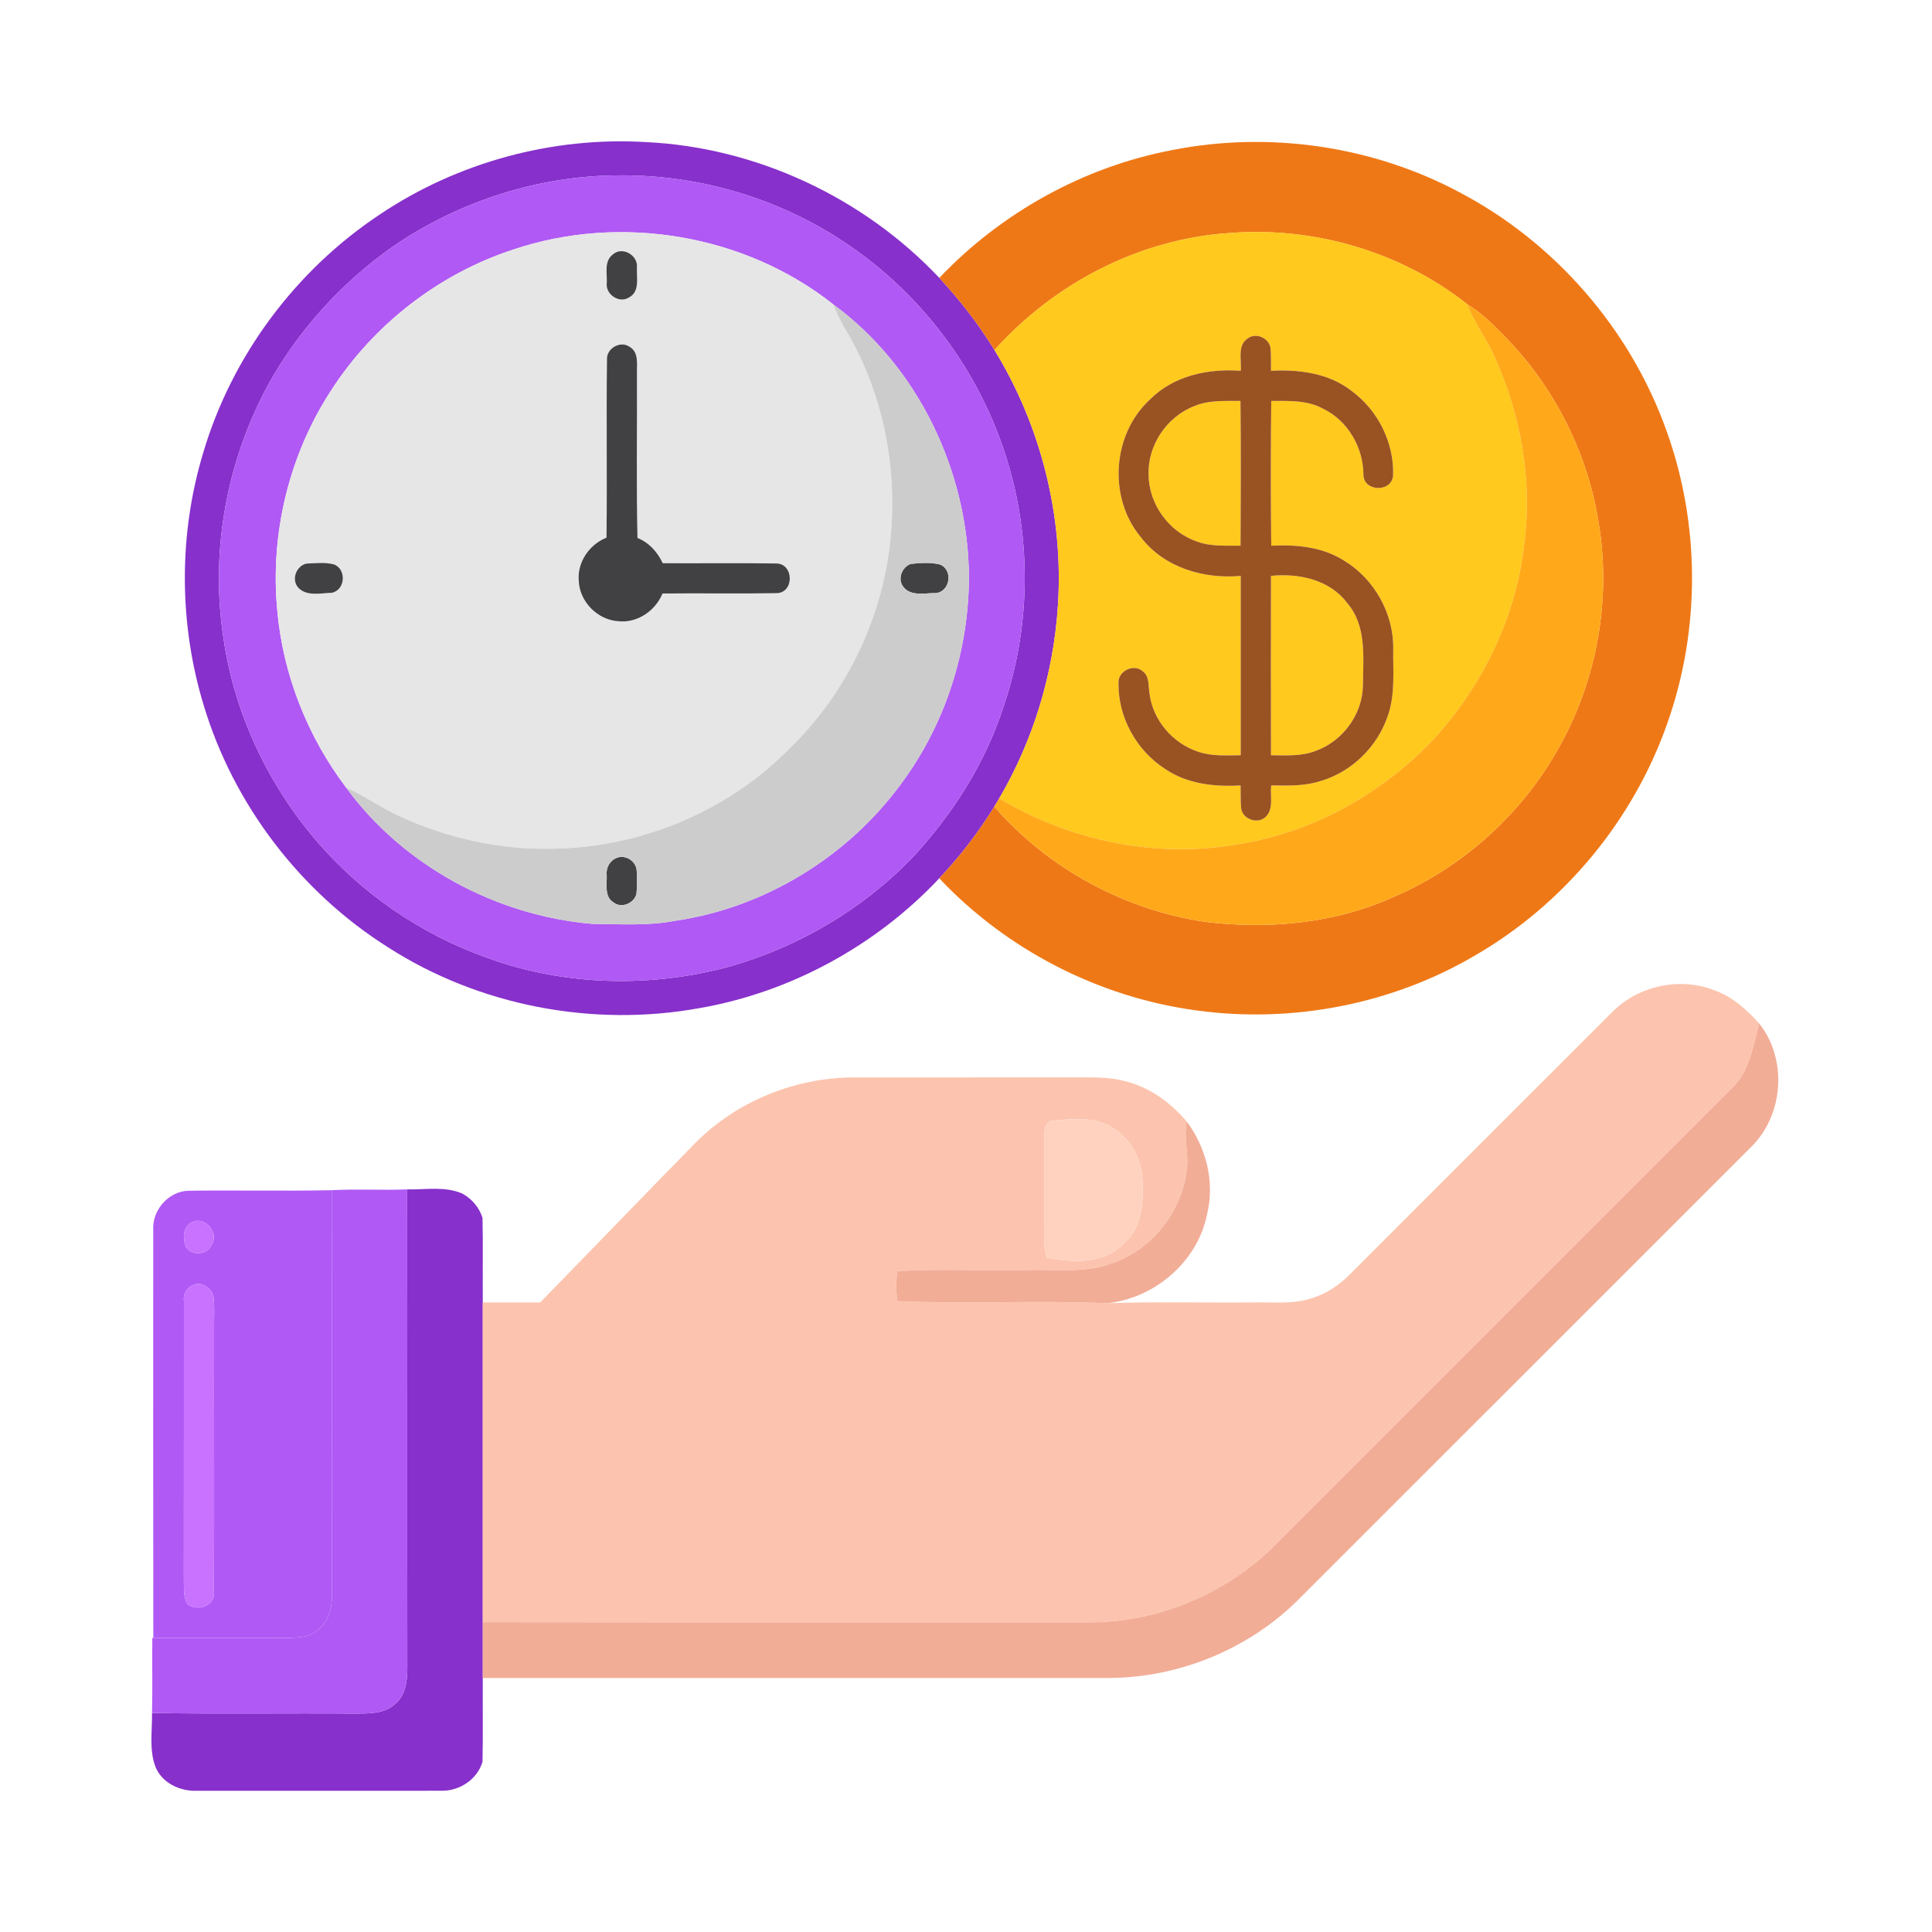 <svg width="60" height="60" viewBox="0 0 683 683" fill="none" xmlns="http://www.w3.org/2000/svg"><path d="M134.4 75.734C161.827 57.347 195.347 48.254 228.293 50.227C267.36 52.054 305.267 69.814 332.067 98.24C339.36 106.107 345.973 114.614 351.573 123.76C368.013 150.56 376.013 182.507 374 213.894C372.507 237.867 365.413 261.494 353.253 282.227C352.813 282.96 351.933 284.427 351.507 285.16C345.92 294.254 339.373 302.747 332.053 310.507C309.667 334.307 279.52 350.787 247.307 356.387C209.653 363.24 169.493 355.627 137.227 334.92C106.24 315.4 82.613 284.507 72.04 249.427C63.2 220.467 63.093 188.934 71.867 159.96C82.013 125.707 104.64 95.427 134.4 75.734ZM219.173 62C190.707 61.987 162.493 71.04 139.027 87.067C120.88 99.814 105.52 116.614 94.787 136.054C80.093 163.08 74.28 194.92 78.96 225.374C82.693 251.56 94.267 276.467 111.333 296.627C127.413 315.64 148.667 330.214 172.107 338.56C199.733 348.68 230.493 349.294 258.76 341.467C282.667 334.48 304.84 321.427 322.213 303.534C336.707 288.04 348.427 269.694 354.893 249.414C364 222.547 364.653 192.987 356.933 165.707C348.08 134.107 327.867 105.867 300.853 87.227C277.093 70.654 248.133 61.8 219.173 62Z" fill="#8730CB"></path><path d="M143.947 420.48C150.427 420.614 157.32 419.267 163.453 421.96C166.787 423.774 169.44 426.88 170.573 430.52C170.8 440.494 170.6 450.467 170.667 460.44C170.667 498.12 170.667 535.8 170.667 573.48C170.667 580.054 170.653 586.627 170.667 593.2C170.6 603.067 170.8 612.947 170.573 622.814C168.747 629.067 162.44 633.2 156.013 633.067C127.107 633.094 98.187 633.067 69.28 633.08C63.48 633.2 57.36 630.32 55.027 624.774C52.627 618.654 53.853 611.947 53.747 605.56C77.6 606 101.48 605.587 125.347 605.787C130.24 605.747 135.84 605.987 139.68 602.4C143.48 599.227 144.027 593.974 144 589.374C143.907 533.08 144.027 476.774 143.947 420.48Z" fill="#8730CB"></path><path d="M414.453 53.04C448.667 46.293 485.187 51.547 515.973 67.987C549.693 85.693 576.36 116.373 589.133 152.267C601.093 185.413 601.173 222.693 589.36 255.893C577.36 290.013 552.907 319.547 521.613 337.68C492.067 355.12 456.533 361.92 422.6 357.147C388.293 352.467 355.8 335.707 332.053 310.507C339.373 302.747 345.92 294.253 351.507 285.16C370.52 307.067 397.587 321.707 426.267 325.92C448.413 328.6 471.48 326.493 492.013 317.373C516.507 307 537.36 288.44 550.507 265.32C564.547 240.973 569.853 211.64 565 183.933C560.827 158.587 548.28 134.693 529.827 116.813C526.467 113.307 522.813 110.067 518.667 107.52C495.173 88.973 464.533 80.04 434.76 82.373C402.92 84.413 372.76 100.107 351.573 123.76C345.973 114.613 339.36 106.107 332.067 98.24C353.987 75.16 383.147 58.973 414.453 53.04Z" fill="#EF7816"></path><path d="M219.173 62C248.133 61.8 277.093 70.654 300.853 87.227C327.866 105.867 348.08 134.107 356.933 165.707C364.653 192.987 364 222.547 354.893 249.414C348.426 269.694 336.706 288.04 322.213 303.534C304.84 321.427 282.666 334.48 258.76 341.467C230.493 349.294 199.733 348.68 172.106 338.56C148.666 330.214 127.413 315.64 111.333 296.627C94.266 276.467 82.693 251.56 78.96 225.374C74.28 194.92 80.093 163.08 94.787 136.054C105.52 116.614 120.88 99.814 139.026 87.067C162.493 71.04 190.706 61.987 219.173 62ZM181.52 88.2C155.12 96.8 131.96 114.814 116.96 138.174C102.133 160.947 95.427 188.8 98.026 215.854C100.026 238.44 108.68 260.334 122.346 278.4C142.52 306.027 175.32 323.667 209.293 326.6C219.053 326.68 228.933 327.374 238.573 325.534C270.573 320.894 300.173 302.587 319.053 276.4C334.346 255.574 342.493 229.774 342.533 203.974C342.333 166.84 324.64 129.574 294.493 107.547C263.24 82.814 219.28 75.507 181.52 88.2Z" fill="#B059F4"></path><path d="M117.267 420.76C126.147 420.28 135.067 420.814 143.947 420.48C144.027 476.774 143.907 533.08 144 589.374C144.027 593.974 143.48 599.227 139.68 602.4C135.84 605.987 130.24 605.747 125.347 605.787C101.48 605.587 77.6 606.001 53.747 605.561C53.947 596.721 53.747 587.88 53.853 579.04H54.2C69.893 579.12 85.573 578.987 101.267 579.054C105.053 578.961 109.267 578.934 112.293 576.32C116.027 573.467 117.427 568.627 117.333 564.107C117.24 516.32 117.387 468.534 117.267 420.76Z" fill="#B059F4"></path><path d="M181.52 88.2C219.28 75.507 263.24 82.814 294.493 107.547C295.853 110.733 297.307 113.893 299.133 116.853C313.573 141.293 318.4 170.92 313.68 198.813C309.427 223.587 297.28 247.013 279.2 264.507C257.267 286.987 226 299.84 194.667 300.04C176.493 300.36 158.307 296.32 141.8 288.8C135.067 285.813 129.053 281.453 122.347 278.4C108.68 260.333 100.027 238.44 98.027 215.853C95.427 188.8 102.133 160.947 116.96 138.173C131.96 114.813 155.12 96.8 181.52 88.2ZM216.573 90.013C213.493 92.4 214.68 96.72 214.507 100.067C214 104.067 218.92 107.4 222.36 105.16C226.267 103.133 225.013 98.16 225.16 94.6C225.68 90.227 219.92 86.907 216.573 90.013ZM214.587 126.56C214.32 147.733 214.667 168.907 214.413 190.08C208.387 192.44 204.053 198.693 204.6 205.24C204.827 212.68 211.253 219.2 218.653 219.613C225.347 220.333 231.707 215.907 234.213 209.813C247.693 209.667 261.2 209.92 274.68 209.693C280.813 209.4 280.64 199.413 274.573 199.2C261.16 198.987 247.72 199.187 234.293 199.107C232.453 195.2 229.467 191.787 225.36 190.187C224.92 170.827 225.267 151.44 225.173 132.067C225.08 128.84 225.933 124.56 222.6 122.613C219.52 120.413 214.8 122.893 214.587 126.56ZM108.44 199.227C104.76 199.92 102.893 204.867 105.413 207.72C108.427 210.96 113.4 209.653 117.32 209.56C122.093 208.56 122.573 201.267 118.08 199.533C114.973 198.707 111.627 199.12 108.44 199.227Z" fill="#E6E6E6"></path><path d="M351.573 123.76C372.76 100.106 402.92 84.413 434.76 82.373C464.533 80.04 495.173 88.973 518.667 107.52C521.107 114.173 525.573 119.786 528.4 126.266C537.587 146.706 541.773 169.653 538.867 191.973C536.013 218.453 523.64 243.533 505.4 262.8C487.44 281.093 463.92 294.173 438.507 298.28C409.373 303.68 378.573 297.426 353.253 282.226C365.413 261.493 372.507 237.866 374 213.893C376.013 182.506 368.013 150.56 351.573 123.76ZM441.107 119.626C437.267 122.146 439.013 127.293 438.613 131.093C427.12 130.213 414.853 132.813 406.52 141.253C393.12 153.52 391.667 176.106 403.387 190C411.587 200.68 425.6 204.786 438.613 203.586C438.64 224.72 438.64 245.853 438.613 266.986C433.6 267.013 428.44 267.426 423.613 265.76C414.627 262.853 407.507 254.586 406.373 245.16C405.88 242.466 406.453 239.146 403.96 237.293C400.827 234.493 395.227 237.213 395.413 241.373C395.2 253.506 401.773 265.4 411.987 271.893C419.773 277.186 429.4 278.2 438.573 277.666C438.613 280.28 438.547 282.893 438.747 285.506C439 289.52 444.64 291.613 447.48 288.733C450.4 285.826 448.933 281.32 449.4 277.653C455.173 277.72 461.107 277.973 466.68 276.16C477.76 272.986 486.907 264.053 490.573 253.16C493.32 245.546 492.413 237.333 492.533 229.4C492.707 216.92 485.893 204.72 475.24 198.253C467.6 193.32 458.28 192.466 449.413 192.92C449.213 175.866 449.227 158.8 449.413 141.746C455.56 141.72 462.053 141.413 467.653 144.44C476.467 148.653 481.96 158.16 482 167.84C482.093 173.88 491.987 174.173 492.48 168.106C492.893 156.506 487.12 145.013 477.787 138.186C469.747 131.893 459.227 130.56 449.333 131.08C449.28 128.28 449.44 125.453 449.093 122.653C448.24 119.333 443.933 117.533 441.107 119.626Z" fill="#FFC91D"></path><path d="M422.253 143.547C427.4 141.36 433.08 141.8 438.533 141.733C438.707 158.787 438.653 175.853 438.56 192.907C433.387 192.853 428.027 193.293 423.08 191.413C413.293 188.067 406.147 178.307 406.053 167.933C405.627 157.453 412.48 147.267 422.253 143.547Z" fill="#FFC91D"></path><path d="M449.32 203.573C459.133 202.6 470.04 204.88 476.253 213.173C483.333 221.36 481.867 232.707 481.813 242.707C481.507 252.693 474.64 261.987 465.28 265.4C460.213 267.427 454.653 267.04 449.32 266.987C449.28 245.853 449.28 224.72 449.32 203.573Z" fill="#FFC91D"></path><path d="M216.573 90.014C219.92 86.907 225.68 90.227 225.16 94.6C225.013 98.16 226.267 103.134 222.36 105.16C218.92 107.4 214 104.067 214.507 100.067C214.68 96.72 213.493 92.4 216.573 90.014Z" fill="#414042"></path><path d="M214.587 126.56C214.8 122.893 219.52 120.413 222.6 122.613C225.933 124.56 225.08 128.84 225.173 132.067C225.267 151.44 224.92 170.827 225.36 190.187C229.467 191.787 232.453 195.2 234.293 199.107C247.72 199.187 261.16 198.987 274.573 199.2C280.64 199.413 280.813 209.4 274.68 209.693C261.2 209.92 247.693 209.667 234.213 209.813C231.707 215.907 225.347 220.333 218.653 219.613C211.253 219.2 204.827 212.68 204.6 205.24C204.053 198.693 208.387 192.44 214.413 190.08C214.667 168.907 214.32 147.733 214.587 126.56Z" fill="#414042"></path><path d="M108.44 199.227C111.627 199.12 114.973 198.707 118.08 199.534C122.573 201.267 122.093 208.56 117.32 209.56C113.4 209.654 108.427 210.96 105.413 207.72C102.893 204.867 104.76 199.92 108.44 199.227Z" fill="#414042"></path><path d="M321.947 199.36C325.347 198.987 328.973 198.72 332.32 199.574C337.12 201.507 335.84 209.4 330.68 209.667C326.933 209.64 322.093 210.907 319.387 207.52C317.173 204.787 318.787 200.507 321.947 199.36Z" fill="#414042"></path><path d="M218.027 303.28C221.174 301.973 225.04 304.547 225.094 307.947C225.254 310.613 225.28 313.293 225 315.96C224.24 319.32 219.72 321.253 216.92 319.04C213.534 317.013 214.64 312.56 214.48 309.293C214.2 306.76 215.614 304.187 218.027 303.28Z" fill="#414042"></path><path d="M294.493 107.547C324.64 129.574 342.333 166.84 342.533 203.974C342.493 229.774 334.347 255.574 319.053 276.4C300.173 302.587 270.573 320.894 238.573 325.534C228.933 327.374 219.053 326.68 209.293 326.6C175.32 323.667 142.52 306.027 122.347 278.4C129.053 281.454 135.067 285.814 141.8 288.8C158.307 296.32 176.493 300.36 194.667 300.04C226 299.84 257.267 286.987 279.2 264.507C297.28 247.014 309.427 223.587 313.68 198.814C318.4 170.92 313.573 141.294 299.133 116.854C297.307 113.894 295.853 110.734 294.493 107.547ZM321.947 199.36C318.787 200.507 317.173 204.787 319.387 207.52C322.093 210.907 326.933 209.64 330.68 209.667C335.84 209.4 337.12 201.507 332.32 199.574C328.973 198.72 325.347 198.987 321.947 199.36ZM218.027 303.28C215.613 304.187 214.2 306.76 214.48 309.294C214.64 312.56 213.533 317.014 216.92 319.04C219.72 321.254 224.24 319.32 225 315.96C225.28 313.294 225.253 310.614 225.093 307.947C225.04 304.547 221.173 301.974 218.027 303.28Z" fill="#CCCCCC"></path><path d="M518.667 107.52C522.813 110.066 526.467 113.306 529.827 116.813C548.28 134.693 560.827 158.586 565 183.933C569.853 211.64 564.547 240.973 550.507 265.32C537.36 288.44 516.507 307 492.013 317.373C471.48 326.493 448.413 328.6 426.267 325.92C397.587 321.706 370.52 307.066 351.507 285.16C351.933 284.426 352.813 282.96 353.253 282.226C378.573 297.426 409.373 303.68 438.507 298.28C463.92 294.173 487.44 281.093 505.4 262.8C523.64 243.533 536.013 218.453 538.867 191.973C541.773 169.653 537.587 146.706 528.4 126.266C525.573 119.786 521.107 114.173 518.667 107.52Z" fill="#FFA91A"></path><path d="M441.107 119.627C443.933 117.533 448.24 119.333 449.093 122.653C449.44 125.453 449.28 128.28 449.333 131.08C459.227 130.56 469.747 131.893 477.787 138.187C487.12 145.013 492.893 156.507 492.48 168.107C491.987 174.173 482.093 173.88 482 167.84C481.96 158.16 476.467 148.653 467.653 144.44C462.053 141.413 455.56 141.72 449.413 141.747C449.227 158.8 449.213 175.867 449.413 192.92C458.28 192.467 467.6 193.32 475.24 198.253C485.893 204.72 492.707 216.92 492.533 229.4C492.413 237.333 493.32 245.547 490.573 253.16C486.907 264.053 477.76 272.987 466.68 276.16C461.107 277.973 455.173 277.72 449.4 277.653C448.933 281.32 450.4 285.827 447.48 288.733C444.64 291.613 439 289.52 438.747 285.507C438.547 282.893 438.613 280.28 438.573 277.667C429.4 278.2 419.773 277.187 411.987 271.893C401.773 265.4 395.2 253.507 395.413 241.373C395.227 237.213 400.827 234.493 403.96 237.293C406.453 239.147 405.88 242.467 406.373 245.16C407.507 254.587 414.627 262.853 423.613 265.76C428.44 267.427 433.6 267.013 438.613 266.987C438.64 245.853 438.64 224.72 438.613 203.587C425.6 204.787 411.587 200.68 403.387 190C391.667 176.107 393.12 153.52 406.52 141.253C414.853 132.813 427.12 130.213 438.613 131.093C439.013 127.293 437.267 122.147 441.107 119.627ZM422.253 143.547C412.48 147.267 405.627 157.453 406.053 167.933C406.147 178.307 413.293 188.067 423.08 191.413C428.027 193.293 433.387 192.853 438.56 192.907C438.653 175.853 438.707 158.787 438.533 141.733C433.08 141.8 427.4 141.36 422.253 143.547ZM449.32 203.573C449.28 224.72 449.28 245.853 449.32 266.987C454.653 267.04 460.213 267.427 465.28 265.4C474.64 261.987 481.507 252.693 481.813 242.707C481.867 232.707 483.333 221.36 476.253 213.173C470.04 204.88 459.133 202.6 449.32 203.573Z" fill="#995222"></path><path d="M569.893 357.84C579.093 348.466 593.88 345.266 606.107 350.106C612.453 352.32 617.493 356.946 621.933 361.84C619.693 369.693 618.653 378.52 612.44 384.48C557.773 439.12 503.133 493.786 448.48 548.44C431.453 564.2 408.493 573.56 385.227 573.533C313.707 573.506 242.187 573.586 170.667 573.48C170.667 535.8 170.667 498.12 170.667 460.44C177.427 460.44 184.187 460.44 190.947 460.453C209.213 441.76 227.32 422.92 245.613 404.266C260.453 389.146 281.627 380.693 302.76 380.893C328.947 380.88 355.133 380.906 381.32 380.88C387.187 380.84 393.147 380.786 398.813 382.506C407.027 384.773 414.067 390.066 419.533 396.493C418.333 402.013 420.267 407.586 419.6 413.146C418.013 428.053 407.427 441.746 393.147 446.573C383.4 450.266 372.84 448.653 362.68 448.986C347.533 449.266 332.36 448.52 317.24 449.333C316.72 452.866 316.72 456.453 317.227 459.986C341.92 461.04 366.68 459.666 391.387 460.72C408.48 460.12 425.6 460.586 442.707 460.44C449.787 460.24 457.093 461.226 463.947 458.88C469 457.293 473.52 454.266 477.227 450.493C508.12 419.613 538.973 388.693 569.893 357.84ZM369.133 402.706C369.147 414.253 369.12 425.786 369.12 437.333C369.08 439.8 369.36 442.28 370.147 444.626C379.16 446.306 390.173 447.08 397.053 439.76C403.667 434.413 404.267 425.226 403.88 417.373C403.733 410.213 400.12 403.2 394.147 399.2C387.787 394.626 379.427 395.48 372.093 396.2C369 396.626 369.24 400.373 369.133 402.706Z" fill="#FCC4AE"></path><path d="M621.933 361.84C632.013 374.547 630.56 394.373 618.907 405.627C565.6 458.947 512.28 512.267 458.947 565.56C441.373 583.04 416.827 593.067 392.08 593.2C318.267 593.2 244.467 593.213 170.667 593.2C170.653 586.627 170.667 580.053 170.667 573.48C242.187 573.586 313.707 573.507 385.227 573.533C408.493 573.56 431.453 564.2 448.48 548.44C503.133 493.786 557.773 439.12 612.44 384.48C618.653 378.52 619.693 369.693 621.933 361.84Z" fill="#F2AD97"></path><path d="M419.6 413.146C420.267 407.586 418.333 402.013 419.533 396.493C426.466 405.693 429.547 418.027 426.707 429.307C423.387 446.027 408.187 459 391.387 460.72C366.68 459.667 341.92 461.04 317.226 459.986C316.72 456.453 316.72 452.867 317.24 449.333C332.36 448.52 347.533 449.266 362.68 448.986C372.84 448.653 383.4 450.266 393.146 446.573C407.426 441.746 418.013 428.053 419.6 413.146Z" fill="#F2AD97"></path><path d="M369.133 402.706C369.24 400.373 369 396.626 372.093 396.2C379.427 395.48 387.787 394.626 394.147 399.2C400.12 403.2 403.733 410.213 403.88 417.373C404.267 425.226 403.667 434.413 397.053 439.76C390.173 447.08 379.16 446.306 370.147 444.626C369.36 442.28 369.08 439.8 369.12 437.333C369.12 425.786 369.147 414.253 369.133 402.706Z" fill="#FFD2C0"></path><path d="M54.173 434.76C53.76 427.773 59.627 421.106 66.667 420.946C83.533 420.72 100.413 421.106 117.267 420.76C117.387 468.533 117.24 516.32 117.333 564.106C117.427 568.626 116.027 573.466 112.293 576.32C109.267 578.933 105.053 578.96 101.267 579.053C85.573 578.986 69.893 579.12 54.2 579.04C54.12 530.946 54.173 482.853 54.173 434.76ZM67.107 432.52C64.6 434.386 64.64 438.24 65.747 440.893C67.813 444.053 73.48 443.666 74.867 440C77.613 435.373 71.853 429.226 67.107 432.52ZM69.68 453.92C66.707 454.226 64.613 457.04 65.027 459.986C64.987 492.866 65.04 525.76 64.987 558.64C65.107 561.453 64.707 564.56 66.293 567.066C69.773 569.96 76.227 567.6 75.627 562.693C75.773 531.56 75.613 500.426 75.68 469.293C75.627 465.48 75.973 461.626 75.373 457.853C74.467 455.613 72.187 453.693 69.68 453.92Z" fill="#B059F4"></path><path d="M67.107 432.52C71.853 429.227 77.614 435.373 74.867 440C73.48 443.667 67.814 444.053 65.747 440.893C64.64 438.24 64.6 434.387 67.107 432.52Z" fill="#C972FF"></path><path d="M69.68 453.92C72.187 453.693 74.467 455.613 75.373 457.853C75.973 461.626 75.627 465.48 75.68 469.293C75.613 500.426 75.773 531.56 75.627 562.693C76.227 567.6 69.773 569.96 66.293 567.066C64.707 564.56 65.107 561.453 64.987 558.64C65.04 525.76 64.987 492.866 65.027 459.986C64.613 457.04 66.707 454.226 69.68 453.92Z" fill="#C972FF"></path></svg>